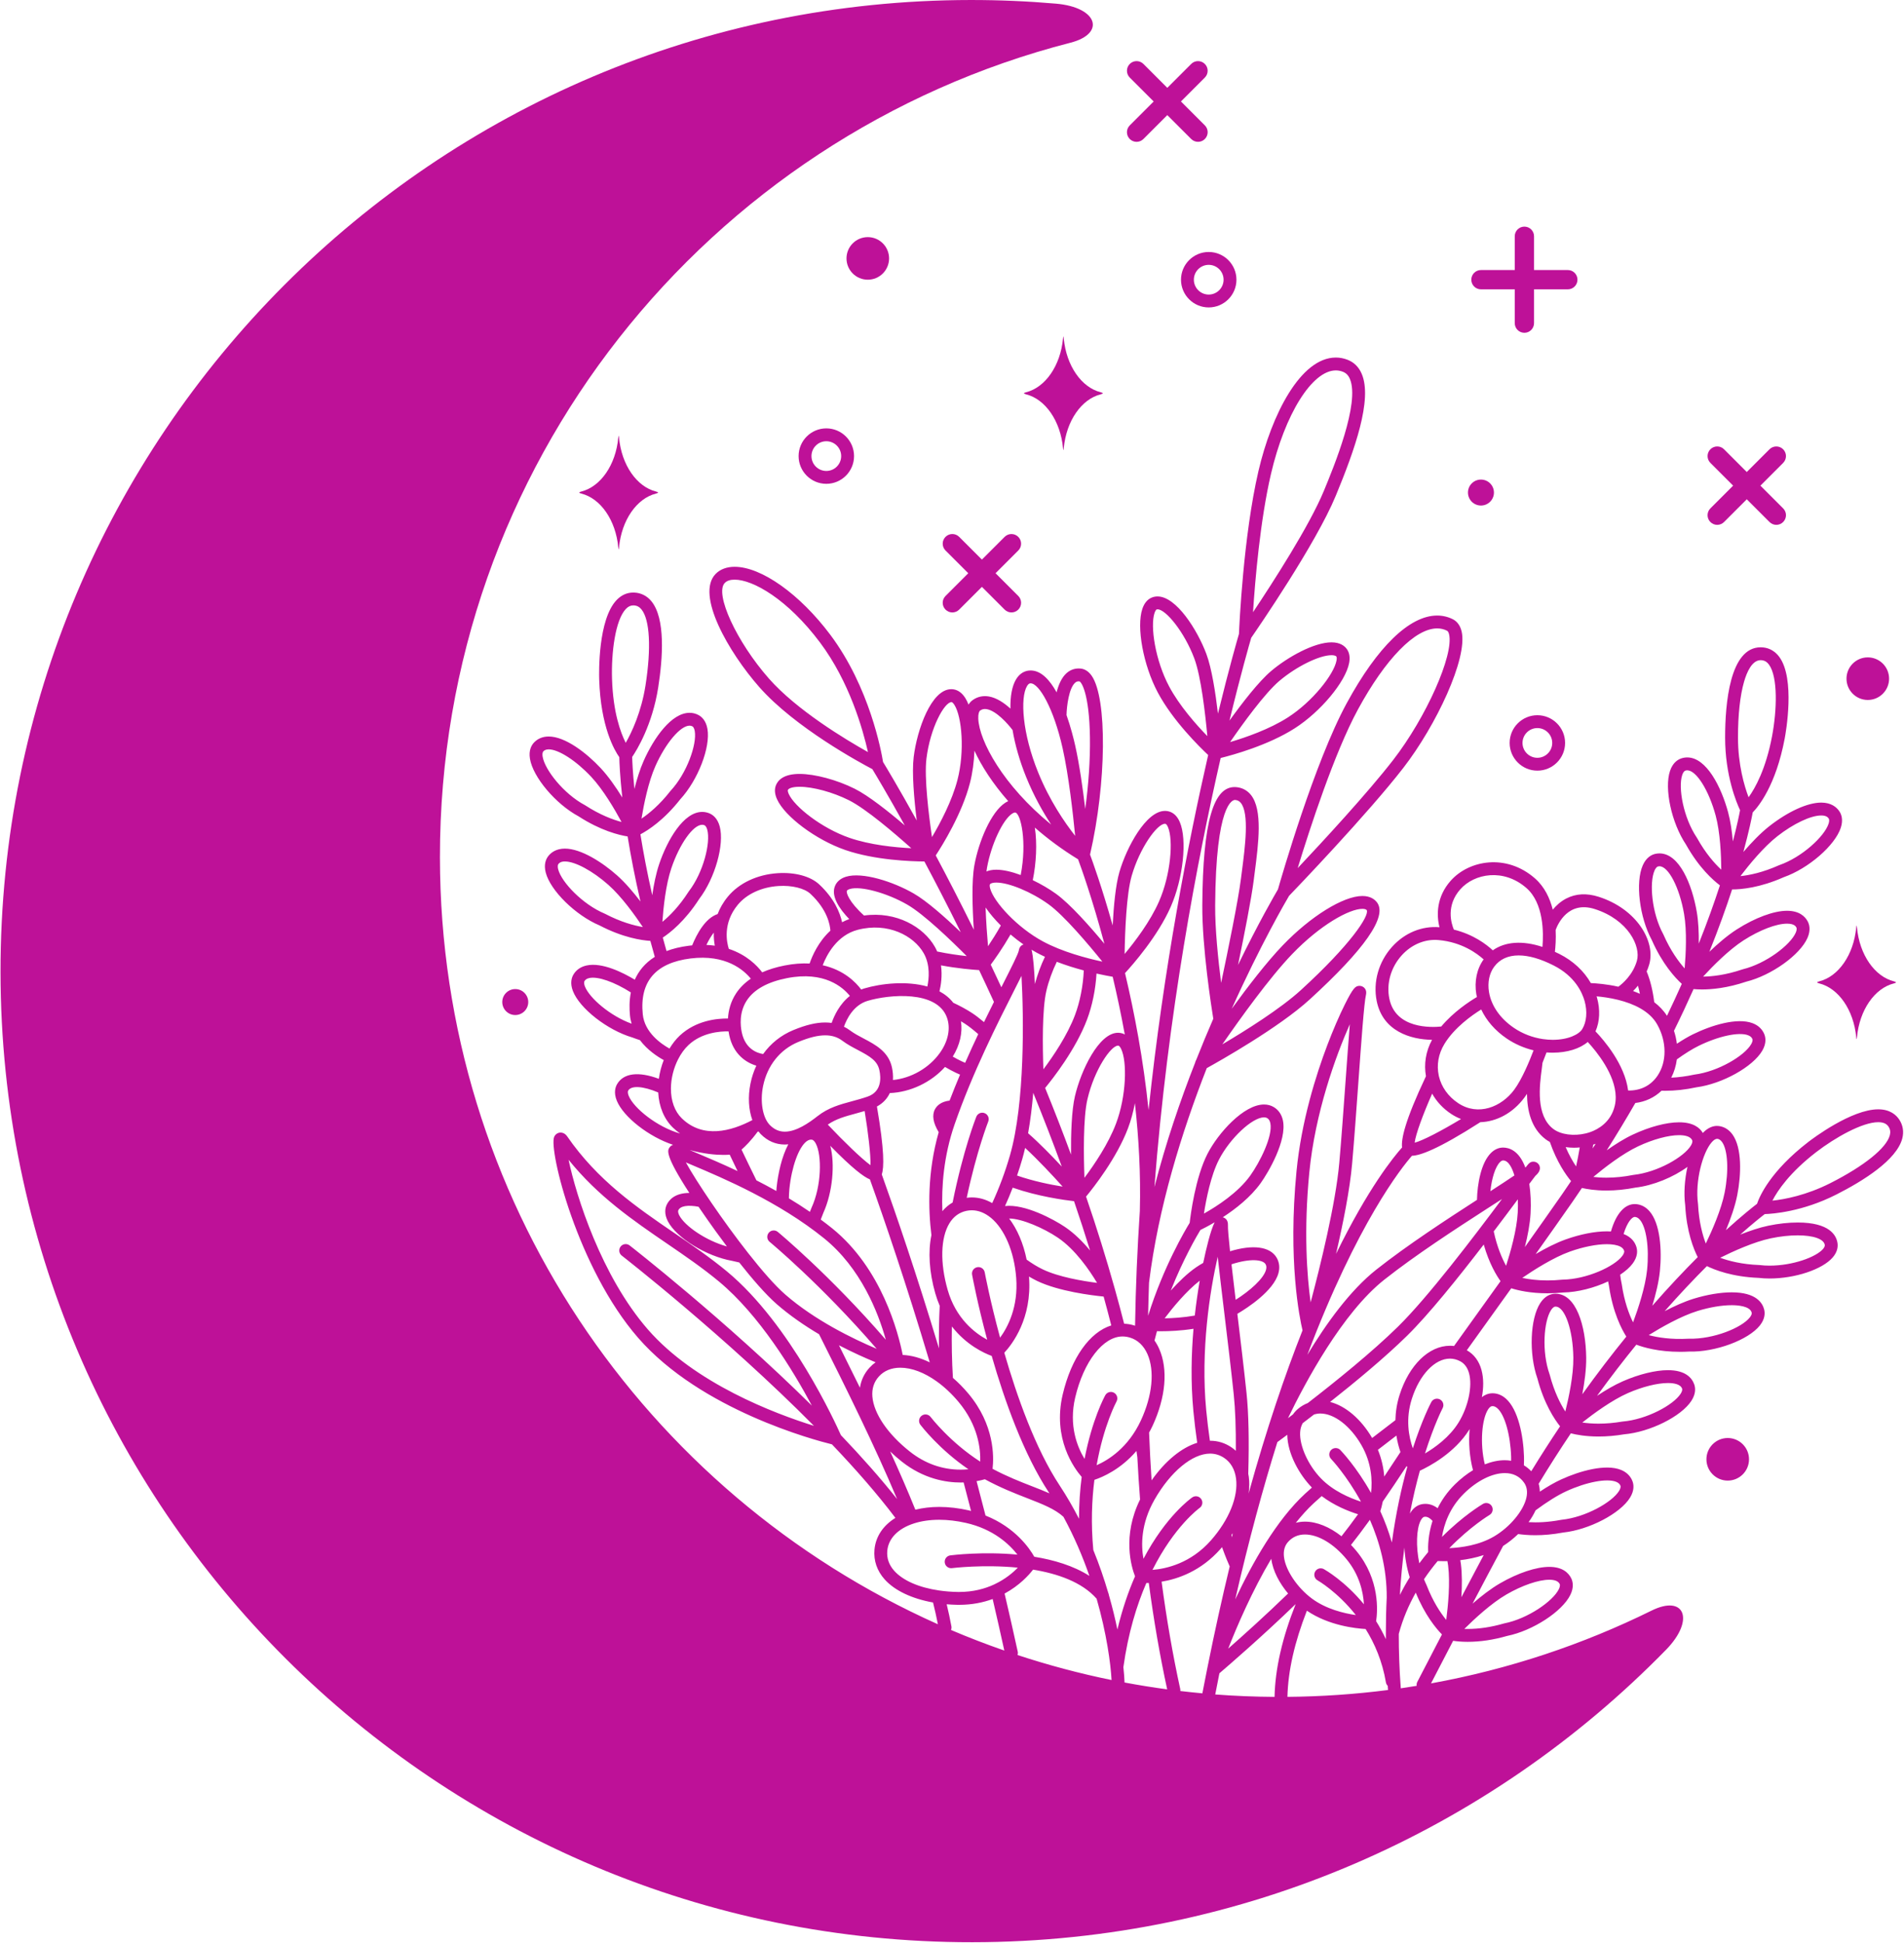 <?xml version="1.0" encoding="UTF-8" standalone="no"?><svg xmlns="http://www.w3.org/2000/svg" xmlns:xlink="http://www.w3.org/1999/xlink" fill="#be1198" height="4001.1" preserveAspectRatio="xMidYMid meet" version="1" viewBox="39.6 -0.0 3921.6 4001.1" width="3921.6" zoomAndPan="magnify"><g><g id="change1_1"><path d="M3089.871,595.895h69.603v69.621c0,10.963,8.892,19.863,19.864,19.863c10.965,0,19.86-8.9,19.86-19.863v-69.621h69.603 c10.969,0,19.864-8.898,19.864-19.865c0-10.968-8.896-19.863-19.864-19.863h-69.603v-69.568c0-10.967-8.896-19.864-19.86-19.864 c-10.973,0-19.864,8.897-19.864,19.864v69.568h-69.603c-10.969,0-19.864,8.896-19.864,19.863 C3070.006,586.997,3078.902,595.895,3089.871,595.895z" fill="inherit"/><path d="M2366.548,286.302c3.882,3.879,8.956,5.818,14.048,5.818c5.083,0,10.162-1.939,14.044-5.818l49.227-49.229l49.21,49.212 c3.886,3.88,8.96,5.818,14.048,5.818s10.162-1.938,14.044-5.818c7.759-7.762,7.759-20.33,0-28.09l-49.223-49.212l49.205-49.212 c7.759-7.761,7.759-20.339,0-28.089c-7.759-7.762-20.328-7.762-28.088,0l-49.205,49.211l-49.209-49.211 c-7.764-7.762-20.333-7.762-28.093,0c-7.759,7.759-7.759,20.328,0,28.089l49.215,49.212l-49.223,49.229 C2358.788,265.971,2358.788,278.549,2366.548,286.302z" fill="inherit"/><path d="M1987.066,1255.5c3.878,3.881,8.961,5.82,14.044,5.82c5.087,0,10.166-1.939,14.044-5.82l46.841-46.842l46.833,46.824 c3.882,3.881,8.961,5.822,14.044,5.822c5.092,0,10.166-1.941,14.048-5.822c7.76-7.758,7.76-20.336,0-28.09l-46.833-46.822 l46.815-46.809c7.76-7.758,7.76-20.33,0-28.088c-7.759-7.76-20.328-7.76-28.092,0l-46.815,46.807l-46.832-46.824 c-7.755-7.76-20.329-7.76-28.088,0c-7.76,7.758-7.76,20.338,0,28.092l46.833,46.822l-46.842,46.84 C1979.308,1235.172,1979.308,1247.743,1987.066,1255.5z" fill="inherit"/><path d="M3562.427,1075.11c3.882,3.881,8.956,5.82,14.048,5.82c5.083,0,10.162-1.939,14.044-5.82l46.842-46.842l46.833,46.824 c3.877,3.881,8.956,5.82,14.043,5.82c5.084,0,10.167-1.939,14.044-5.82c7.76-7.76,7.76-20.338,0-28.088l-46.833-46.824 l46.815-46.807c7.76-7.76,7.76-20.33,0-28.09c-7.759-7.76-20.332-7.76-28.087,0l-46.815,46.816l-46.833-46.834 c-7.764-7.76-20.333-7.76-28.092,0c-7.76,7.76-7.76,20.34,0,28.09l46.833,46.834l-46.842,46.832 C3554.668,1054.782,3554.668,1067.35,3562.427,1075.11z" fill="inherit"/><path d="M3598.123,2961.586c-24.219,0-43.854,19.621-43.854,43.85c0,24.209,19.635,43.848,43.854,43.848 c24.214,0,43.857-19.639,43.857-43.848C3641.98,2981.207,3622.336,2961.586,3598.123,2961.586z" fill="inherit"/><path d="M3886.608,1441.574c24.219,0,43.858-19.643,43.858-43.852c0-24.225-19.64-43.852-43.858-43.852 s-43.849,19.627-43.849,43.852C3842.76,1421.932,3862.39,1441.574,3886.608,1441.574z" fill="inherit"/><path d="M1870.804,532.208c0-24.227-19.641-43.851-43.857-43.851c-24.219,0-43.851,19.624-43.851,43.851 c0,24.208,19.632,43.85,43.851,43.85C1851.163,576.057,1870.804,556.416,1870.804,532.208z" fill="inherit"/><path d="M1741.539,882.235c-31.478,0-57.09,25.615-57.09,57.096c0,31.482,25.612,57.098,57.09,57.098 c31.488,0,57.104-25.615,57.104-57.098C1798.643,907.85,1773.027,882.235,1741.539,882.235z M1741.539,969.944 c-16.872,0-30.605-13.734-30.605-30.613c0-16.875,13.733-30.607,30.605-30.607c16.883,0,30.616,13.732,30.616,30.607 C1772.155,956.209,1758.422,969.944,1741.539,969.944z" fill="inherit"/><path d="M3148.96,1530.074c0,31.477,25.615,57.092,57.095,57.092c31.483,0,57.099-25.615,57.099-57.092 c0-31.479-25.615-57.094-57.099-57.094C3174.576,1472.98,3148.96,1498.596,3148.96,1530.074z M3236.667,1530.074 c0,16.871-13.731,30.607-30.611,30.607c-16.872,0-30.608-13.736-30.608-30.607s13.736-30.607,30.608-30.607 C3222.935,1499.467,3236.667,1513.203,3236.667,1530.074z" fill="inherit"/><path d="M2472.058,576.057c0,31.477,25.615,57.09,57.095,57.09c31.488,0,57.104-25.613,57.104-57.09 c0-31.479-25.615-57.095-57.104-57.095C2497.673,518.962,2472.058,544.578,2472.058,576.057z M2529.152,545.45 c16.881,0,30.612,13.735,30.612,30.607c0,16.871-13.731,30.607-30.612,30.607c-16.871,0-30.607-13.736-30.607-30.607 C2498.545,559.185,2512.281,545.45,2529.152,545.45z" fill="inherit"/><path d="M1074.174,2061.953c-0.965,14.736,10.192,27.471,24.943,28.451c14.733,0.955,27.467-10.209,28.443-24.939 c0.965-14.729-10.21-27.453-24.943-28.426C1087.867,2036.068,1075.142,2047.232,1074.174,2061.953z" fill="inherit"/><path d="M3088.119,1041.098c14.733,0.957,27.467-10.207,28.442-24.934c0.963-14.734-10.209-27.461-24.942-28.426 c-14.751-0.973-27.477,10.191-28.443,24.906C3062.208,1027.389,3073.363,1040.124,3088.119,1041.098z" fill="inherit"/><path d="M3864.324,1910.35c-0.521-5.502-1.036-5.502-1.553,0c-5.252,55.988-36.358,100.797-76.234,110.768 c-5.447,1.375-5.474,2.789-0.021,4.16c39.879,9.941,71.003,54.727,76.255,110.746c0.517,5.516,1.032,5.551,1.553,0.061 c5.239-56.02,36.319-100.805,76.179-110.799c5.473-1.379,5.517-2.793,0.078-4.158 C3900.696,2011.174,3869.59,1966.346,3864.324,1910.35z" fill="inherit"/><path d="M2230.604,697.155c-0.517-5.5-1.037-5.5-1.553,0c-5.253,55.988-36.359,100.797-76.235,110.771 c-5.447,1.371-5.473,2.785-0.025,4.154c39.885,9.941,71.008,54.732,76.261,110.756c0.516,5.508,1.036,5.551,1.553,0.061 c5.243-56.023,36.323-100.814,76.182-110.807c5.474-1.379,5.518-2.793,0.078-4.154 C2266.979,797.977,2235.873,753.153,2230.604,697.155z" fill="inherit"/><path d="M1314.597,901.567c-0.517-5.5-1.035-5.5-1.551,0c-5.25,55.988-36.359,100.795-76.232,110.771 c-5.45,1.369-5.476,2.783-0.026,4.154c39.882,9.941,71.008,54.73,76.258,110.754c0.516,5.508,1.034,5.543,1.551,0.061 c5.243-56.023,36.323-100.813,76.181-110.807c5.474-1.379,5.518-2.793,0.076-4.154 C1350.973,1002.387,1319.866,957.563,1314.597,901.567z" fill="inherit"/><path d="M3951.445,2305.832c-6.362-9.654-19.045-21.174-43.315-21.174c-55.178,0-134.869,60.156-143.777,67.01 c-78.164,60.189-100.527,111.785-105.87,127.555c-8.336,6.377-31.02,24.297-64.061,54.311 c9.542-23.021,18.807-49.027,23.382-72.457c8.245-42.131,9.984-96.979-9.837-124.58c-7.121-9.906-16.754-15.926-27.84-17.4 c-1.405-0.174-2.802-0.27-4.189-0.27c-7.209,0-17.947,2.672-29.09,14.486c-6.449-11-20.042-21.93-48.876-21.93 c-26.184,0-60.902,9.221-95.253,25.303c-17.8,8.338-36.536,20.178-53.789,32.373c20.488-32.328,40.127-64.883,58.903-97.455 c20.796-2.543,39.281-11.252,53.988-25.295c2.407,0.068,4.793,0.182,7.227,0.182c20.762-0.008,42.461-2.42,64.688-7.209 c53.156-7.033,116.41-42.227,135.606-75.5c8.761-15.18,6.991-26.979,3.977-34.195c-4.311-10.33-12.625-18.051-24.036-22.336 c-31.822-11.953-84.328,4.033-122.851,22.961c-10.088,4.953-21.209,11.545-33.058,19.387c-1.085-8.916-3.058-17.852-5.946-26.664 c14.655-29.711,28.065-58.387,40.313-85.912c4.537,0.426,10.349,0.781,17.496,0.781c19.821,0,51.656-2.783,90.973-16.021 c52.007-12.959,110.893-55.031,126.237-90.268c7.005-16.08,3.926-27.598,0.113-34.426c-5.417-9.727-17.141-21.322-42.24-21.322 c-27.285,0-66.029,14.371-103.641,38.443c-19.188,12.287-39.035,29.402-56.384,46.006c19.21-47.771,34.603-90.889,46.833-128.402 c0.009,0,0.018,0,0.026,0c18.563,0,57.033-3.293,106.538-25.295c50.571-17.752,105.28-65.127,117.268-101.641 c5.469-16.648,1.336-27.828-3.084-34.27c-5.517-8.045-16.45-17.633-37.173-17.633c-27.953,0-67.769,18.045-106.495,48.264 c-18.763,14.631-37.716,34.582-53.885,53.463c11.758-43.004,17.414-71.23,19.31-81.518 c11.641-11.906,47.539-55.195,65.847-152.137c2.351-12.469,22.05-123.1-11.143-168.105c-8.31-11.26-19.591-17.992-32.624-19.477 c-1.938-0.223-3.847-0.326-5.717-0.326c-63.722,0-73.232,116.348-73.232,185.711c0,78.559,23.521,134.375,30.78,149.738 c-1.569,8.518-5.989,30.691-14.812,64.389c-1.839-20.52-4.87-41.781-9.862-60.223c-14.069-52.033-44.552-112.797-84.124-112.797 c-4.181,0-8.336,0.689-12.369,2.051c-7.417,2.5-17.436,8.965-23.057,25.572c-12.317,36.383,2.992,107.107,32.771,151.68 c26.578,47.645,55.585,73.344,69.959,84.129c-11.468,35.17-25.824,75.467-43.541,119.979c0.265-21.977-0.664-45.236-4.155-65.463 c-9.589-55.504-35.447-120.314-76.803-120.314c-2.983,0-5.989,0.355-8.947,1.053c-7.625,1.801-18.199,7.301-25.347,23.305 c-15.657,35.078-7.013,106.924,18.485,154.084c22.007,49.885,48.477,78.164,61.787,90.252 c-9.464,21.27-19.587,43.189-30.503,65.813c-7.07-11.033-16.061-20.289-26.236-28.018c-2.949-23.951-8.388-45.982-15.631-63.299 c2.03-4.629,3.873-9.498,5.361-14.707c13.401-46.756-25.234-113.797-104.11-139.086c-24.617-7.881-47.119-6.682-66.913,3.57 c-11.581,6-20.667,14.398-27.702,22.986c-5.916-23.676-16.949-47.152-36.74-64.518c-58.82-51.592-135.918-37.596-173.582,4.967 c-28.964,32.736-29.584,69.783-23.005,95.684c-36.401-3.027-71.862,11.646-97.69,40.357 c-27.653,30.727-39.481,72.426-31.661,111.512c12.5,62.49,70.071,79.379,113.989,79.994 c-13.037,23.959-16.923,50.156-12.513,74.955c-43.753,92.461-51.348,130.15-49.179,146.684 c-17.661,19.709-69.885,83.934-136.04,219.236c14.582-62.855,28.452-132.293,33.145-185.754 c4.381-49.955,8.688-109.791,12.864-167.648c6.051-84.063,11.771-163.459,15.536-179.559c0.481-2.1,1.969-8.475-2.373-13.949 c-2.52-3.166-6.579-5.127-10.621-5.127c-8.215,0-12.969,3.289-30.335,38.143c-11.671,23.463-24.448,53.061-35.959,83.352 c-23.486,61.84-53.599,157.145-63.627,260.004c-17.978,184.479,6.259,302.275,12.366,328.004 c-36.12,91.402-73.967,202.346-111.066,335.975c1.647-11.822,1.83-23.342,0.39-34.359c-0.277-2.082-0.702-4.086-1.088-6.105 c1.938-69.162,0.741-125.023-3.544-166.02c-5.127-48.879-12.113-107.049-18.928-163.545c21.04-12.414,74.53-47.059,84.601-83.682 c3.161-11.494,1.852-22.588-3.77-32.096c-13.554-22.857-48.858-27.395-95.89-13.055c-2.88-26.883-4.605-46.555-4.328-53.885 c0.329-8.648-3.683-12.787-7.104-14.738c-1.128-0.643-2.351-1.066-3.612-1.344c26.27-17.055,57.289-41.213,78.25-70.531 c15.605-21.826,54.236-87.498,45.718-128.789c-2.507-12.152-8.991-21.693-18.74-27.584c-5.951-3.592-12.726-5.404-20.168-5.404 c-41.893,0-94.511,58.891-116.388,101.402c-25.104,48.777-34.932,126.109-36.766,142.303 c-9.243,15.025-54.089,90.604-85.646,191.436c0.469-22.797,1.102-45.523,1.913-68.164 c18.914-154.229,67.144-309.674,118.921-441.871c25.633-14.174,148.357-83.309,211.814-141.27 c113.373-103.561,160.172-170.725,139.093-199.635c-4.536-6.215-13.484-13.621-30.391-13.621 c-39.178,0-106.659,41.816-164.088,101.684c-32.889,34.281-71.871,84.924-105.02,130.604 c58.963-131.275,111.348-221.164,118.071-232.553c13.609-14.148,161.933-168.768,235.456-263.727 c67.191-86.787,132.796-225.295,120.01-280.748c-3.505-15.182-11.979-22.191-18.468-25.4c-10.002-4.939-20.745-7.438-31.931-7.438 c-56.825,0-123.037,64.177-186.411,180.724c-66.212,121.736-134.613,358.953-141.535,383.234 c-5.925,10.059-39.516,67.832-82.224,155.703c13.138-63.557,27.589-136.998,32.291-174.215l1.969-15.314 c7.945-61.039,16.94-130.229-7.868-160.896c-7.599-9.389-18.099-14.873-30.359-15.863c-46.842-3.602-68.454,71.336-69.612,243.293 c-0.572,86.689,19.032,211.594,22.623,233.73c-11.724,26.996-23.586,55.455-35.296,85.113c-0.035,0.061-0.121,0.182-0.147,0.227 c-0.98,1.5-1.522,3.139-1.835,4.83c-30.967,78.895-60.729,166.08-83.945,256.475c27.163-355.223,88.729-675.039,136.434-883.648 c24.744-6.121,97.89-26.176,152.464-61.094c53.474-34.219,104.821-95.846,112.134-134.574c2.198-11.691,0.581-21.383-4.827-28.814 c-4.55-6.266-13.71-13.732-31.44-13.732c-35.651,0-89.511,29.674-124.286,58.998c-25.442,21.449-59.505,65.506-85.884,102.158 c23.812-98.082,41.425-159.131,44.76-170.521c13.979-20.174,133.307-193.693,174.124-292.453 c39.092-94.57,76.01-198.367,53.465-251.148c-5.994-14.02-15.805-23.762-29.159-28.961c-7.837-3.049-15.965-4.602-24.149-4.602 c-72.612,0-132.409,117.59-159.464,234.129c-30.92,133.15-39.29,316.432-40.075,335.08 c-2.976,10.129-19.985,68.902-43.255,164.128c-5.079-43.186-12.886-93.518-23.833-122.773 c-18.415-49.228-61.813-118.564-100.648-118.564c-4.532,0-8.869,0.932-12.89,2.768c-8.354,3.83-14.517,11.484-18.329,22.752 c-12.621,37.342,1.926,116.23,31.766,172.261c30.984,58.211,86.197,112.314,103.789,128.791 c-40.809,178.457-91.688,437.848-122.777,731.244c-10.53-103.18-29.033-200.064-48.494-282.094 c15.87-17.242,67.465-75.809,94.19-136.645c25.546-58.127,34.125-137.883,18.737-174.172 c-4.649-10.951-11.372-18.125-19.995-21.322c-3.392-1.248-6.956-1.889-10.621-1.889c-39.1,0-79.141,75.129-93.879,125.893 c-7.789,26.77-11.806,70.094-13.865,109.986c-22.098-78.541-41.325-131.719-46.62-145.936 c33.951-147.32,35.651-322.035,3.33-368.369c-7.555-10.822-16.125-13.941-21.984-14.656c-10.995-1.295-21.235,1.852-29.584,9.225 c-10.439,9.234-16.75,24.379-20.628,39.617c-14.122-25.547-31.938-45-53.447-45c-1.388,0-2.784,0.088-4.189,0.252 c-7.49,0.906-18.125,4.863-26.157,18.52c-8.132,13.828-11.78,34.686-11.312,59.781c-12.612-11.482-28.296-22.328-44.63-25.035 c-12.092-2.008-23.594,0.611-33.257,7.594c-2.837,2.043-5.829,5.01-8.396,9.174c-1.97-4.975-4.143-9.492-6.559-13.328 c-6.341-10.07-14.139-16.07-23.164-17.84c-1.939-0.377-3.882-0.568-5.816-0.568c-41.186,0-70.553,83.389-77.437,139.74 c-3.955,32.381,0.815,86.318,6.298,130.645c-37.508-67.664-63.336-110.488-69.405-120.445 c-3.431-21.252-27.546-153.836-108.634-262.011c-62.765-83.732-141.962-139.99-197.063-139.99 c-16.13,0-29.623,5.027-39.013,14.547c-42.056,42.625,27.063,161.861,89.578,232.921 c73.76,83.826,209.594,156.938,233.077,169.234c6.751,11.104,31.418,52.141,66.834,115.943 c-33.537-28.633-74.68-61.291-103.233-75.578c-36.409-18.232-82.019-30.477-113.495-30.477c-32.245,0-44.179,12.465-48.505,22.932 c-3.518,8.484-2.828,18.297,2.06,29.143c16.165,35.936,80.526,83.818,140.542,104.57c60.972,21.07,136.684,23.496,163.02,23.66 c22.896,42.926,48.237,91.844,74.877,145.678c-31.522-30.141-69.838-64.195-97.04-79.836 c-42.452-24.436-105.775-44.764-139.442-34.4c-13.003,4.01-19.056,11.727-21.84,17.486c-10.483,21.672,8.7,49.055,28.634,69.723 c-5.165,1.906-10.141,4.018-14.727,6.498c-4.346-19.742-16.002-48.85-47.039-77.844c-18.029-16.846-49.997-25.502-85.64-23.189 c-42.177,2.75-79.594,20.389-102.665,48.4c-9.874,11.992-16.512,24.07-20.994,35.77c-25.297,8.363-42.729,40.592-52.479,64.508 c-2.173,0.217-4.329,0.396-6.563,0.682c-17.796,2.232-33.071,6.045-46.219,11.035c-2.657-9.389-5.235-18.666-7.692-27.787 c15.02-9.879,45.566-33.711,75.062-79.604c32.503-42.635,52.187-112.271,42.159-149.344 c-4.578-16.924-14.183-24.004-21.426-26.961c-4.699-1.922-9.622-2.889-14.622-2.889c-38.529,0-71.8,57.852-88.587,107.4 c-6.595,19.486-11.121,42.367-14.27,64.164c-10.631-46.807-18.526-88.82-24.407-125.402c15.874-8.432,48.521-29.314,82.174-72.275 c36.322-39.393,62.421-106.893,55.902-144.748c-2.976-17.277-11.873-25.229-18.821-28.857c-5.604-2.924-11.639-4.404-17.941-4.404 c-37.187,0-73.224,51.064-94.555,98.863c-7.794,17.459-14.096,38.014-19.096,58.006c-3.475-34.615-4.407-57.248-4.639-65.957 c9.552-14.043,41.461-65.541,53.636-143.17c9.647-61.395,15.043-142.025-13.994-177.476 c-9.096-11.111-21.287-17.293-35.244-17.896l-2.052-0.045c-12.89,0-24.366,5.094-34.107,15.148 c-38.85,40.076-36.564,150.914-36.176,163.423c3.051,98.527,31.761,146.861,41.435,160.465 c0.224,10.537,1.302,39.039,6.171,83.096c-13-21.02-28.519-43.461-44.659-60.705c-29.382-31.393-72.904-64.93-106.898-64.93 c-12.14,0-22.607,4.285-30.263,12.381c-5.38,5.689-11.198,16.098-8.371,33.4c6.181,37.926,52.876,93.209,100.089,118.592 c45.668,29.527,83.25,38.639,101.078,41.453c6.261,38.789,14.822,83.689,26.461,133.971 c-14.519-19.029-31.419-38.926-48.411-53.98c-29.968-26.564-73.869-54.955-107.218-54.955c-18.339,0-28.736,8.379-34.229,15.4 c-4.827,6.156-9.656,17.059-5.241,34.029c9.691,37.184,61.334,87.879,110.71,108.752c48.366,25.219,86.776,30.764,104.751,31.873 c2.905,10.762,5.968,21.736,9.141,32.877c-20.513,12.873-33.401,29.484-41.203,47.072c-24.314-14.639-67.215-36.297-99.295-29.32 c-11.726,2.523-20.994,8.826-26.78,18.244c-4.103,6.662-7.672,18.051-1.371,34.402c13.821,35.859,70.844,80.42,122.256,95.609 c5.224,2.02,10.518,3.781,15.785,5.525c15.553,20.541,36.106,34.002,49.031,41.072c-4.873,12.301-8.286,25.363-10.097,38.592 c-41.667-15.57-72.472-11.943-85.828,10.713c-3.976,6.74-7.328,18.182-0.725,34.412c13.727,33.725,66.386,74.494,115.867,90.793 c-3.105,1.068-5.664,3.045-7.347,5.492c-3.992,5.838-10.19,15.023,40.884,93.621c-29.917,0.139-41.936,14.33-46.626,24.357 c-3.318,7.088-5.569,18.799,2.543,34.334c17.787,34.064,79.475,71.893,132.256,81.191c4.83,1.258,9.718,2.299,14.597,3.332 c25.59,32.406,53.833,65.422,77.2,85.807c27.096,23.629,57.402,44.334,87.181,62.012 c56.783,113.08,115.246,231.311,160.742,339.445c-34.399-43.416-73.975-87.906-115.798-131.721 c-10.079-22.744-103.502-228.248-234.318-336.807c-34.822-28.887-72.465-54.631-108.865-79.518 c-77.637-53.078-157.914-107.971-220.972-199.51c-4.519-6.004-9.613-7.262-13.087-7.262c-5.708,0-10.778,3.357-13.235,8.762 c-11.864,26.066,48.056,270.709,172.992,414.113c129.558,148.73,364.455,210.76,399.096,219.252 c48.203,50.547,93.304,101.951,130.696,151.455c-24.942,15.467-40.652,38.045-43.109,65.336 c-2.034,22.525,5.225,43.734,20.994,61.336c20.745,23.16,56.361,39.824,99.612,47.553c3.855,15.371,7.19,30.342,9.984,44.82 c-603.85-269.713-1024.946-875.189-1025.611-1579.326c-0.774-807.269,551.268-1485.86,1298.731-1677.862 c72.891-18.718,56.47-72.974-29.788-80.432c-57.932-5.026-116.592-7.57-175.851-7.518 C934.194,1.037,39.648,897.297,40.674,2001.885c1.052,1104.563,897.287,1999.165,2001.883,1998.116 c559.98-0.521,1065.933-231.188,1428.612-602.39c59.81-61.215,38.532-114.371-29.865-80.602 c-141.574,69.889-294.104,120.902-454.293,149.943l12.595-24.262c10.887-20.965,21.859-42.131,32.972-63.486 c6.545,1.014,16.598,2.133,29.84,2.133c25.953,0,53.352-4.094,81.435-12.17c52.554-10.635,113.27-50.043,130.158-84.549 c7.699-15.734,5.145-27.377,1.648-34.367c-5.313-10.617-17.453-23.283-45.085-23.283c-26.882,0-64.811,12.674-101.425,33.883 c-19.079,11.033-38.987,26.578-56.626,41.906c20.271-38.654,41.004-77.896,62.568-118.076l0.429-0.797 c10.414-6.629,21.065-14.965,30.989-24.514c9.638,1.379,21.352,2.42,35.191,2.42c16.49,0,35.848-1.467,57.693-5.57 c53.309-5.637,117.464-39.129,137.55-71.883c9.168-14.938,7.729-26.779,4.9-34.092c-4.042-10.443-12.161-18.371-23.464-22.961 c-31.483-12.811-84.41,1.797-123.419,19.691c-13.146,6.029-27.836,14.434-43.849,25.061c-0.13-5.629-0.876-11.078-2.386-16.264 c22.146-36.512,44.3-71.113,66.272-103.842c11.056,2.846,30.586,6.576,57.155,6.576c16.967,0,34.606-1.527,52.437-4.529 c53.408-4.631,118.179-36.9,138.867-69.264c9.451-14.773,8.224-26.631,5.543-33.986c-4.81-13.168-18.086-28.869-54.006-28.869 c-25.729,0-59.541,8.311-92.76,22.805c-17.553,7.66-36.098,18.625-53.3,30.057c27.715-38.176,54.81-73.271,80.915-105.375 c14.95,5.656,45.714,14.693,90.113,14.693c5.82,0,11.871-0.154,18.159-0.494c54.393,1.545,122.673-23.871,146.354-53.945 c10.487-13.342,10.539-24.99,8.748-32.434c-3.223-13.307-16.191-35.607-66.802-35.607c-23.096,0-50.927,4.658-78.359,13.107 c-19.479,5.992-40.475,15.586-59.827,25.676c31.601-35.852,60.902-66.75,86.995-92.824c16.195,7.953,52.193,22.127,106.543,24.262 c7.121,0.859,14.681,1.293,22.497,1.293c52.753,0,108.663-18.643,130.053-43.355c10.054-11.605,10.938-22.422,9.924-29.475 c-2.308-15.875-16.048-42.521-82.042-42.521c-18.85,0-39.729,2.281-60.378,6.584c-18.658,3.877-38.943,10.764-58.027,18.381 c25.91-23.006,43.663-36.988,50.58-42.289c16.586-0.512,77.602-4.848,147.463-40.283 c55.438-28.131,123.975-70.955,135.728-115.246C3961.247,2330.996,3959.126,2317.498,3951.445,2305.832z M3534.977,1725.906 c-0.19-0.33-0.382-0.654-0.599-0.967c-27.575-40.961-38.748-102.908-29.965-128.867c0.967-2.871,3.092-7.846,6.432-8.967 c1.31-0.449,2.594-0.664,3.903-0.664c18.693,0,44.422,40.955,58.552,93.227c9.395,34.736,11.347,82.215,11.555,111.451 C3571.262,1778.48,3552.539,1757.512,3534.977,1725.906z M3465.765,1924.865c-0.147-0.342-0.321-0.682-0.495-1.006 c-23.646-43.367-28.994-106.092-17.825-131.111c1.231-2.768,3.816-7.518,7.247-8.33c0.976-0.229,1.913-0.342,2.862-0.342 c18.598,0,41.342,44.107,50.697,98.328c6.12,35.451,3.635,82.914,1.11,112.047 C3497.018,1980.598,3480.316,1957.975,3465.765,1924.865z M2736.374,2414.443c11.957-122.707,54.119-238.9,83.43-305.068 c-2.697,32.451-5.655,73.602-8.839,117.729c-4.164,57.771-8.467,117.484-12.829,167.242 c-7.43,84.688-39.556,214.48-59.081,287.918C2731.568,2627.729,2724.577,2535.363,2736.374,2414.443z M2700.662,1965.309 c58.282-60.746,118.196-93.525,144.982-93.525c3.188,0,7.339,0.482,8.982,2.723c5.92,10.996-33.063,70.881-135.55,164.494 c-42.105,38.463-113.824,83.43-161.863,111.838C2593.702,2098.047,2654.314,2013.627,2700.662,1965.309z M2583.367,1647.49 c0.009,0,0.026,0,0.034,0c5.136,0.416,8.81,2.303,11.901,6.133c17.679,21.838,8.727,90.604,2.203,140.807l-1.995,15.424 c-5.612,44.463-26.14,145.025-40.786,214.357c-6.142-48.037-12.639-110.846-12.313-159.654 C2543.816,1654.096,2578.466,1647.49,2583.367,1647.49z M2836.519,1461.1c56.843-104.51,117.832-166.896,163.155-166.896 c7.183,0,13.788,1.533,20.203,4.699c1.969,0.975,3.439,3.535,4.38,7.611c9.854,42.722-47.18,170.802-115.143,258.58 c-52.767,68.154-144.983,167.891-196.709,222.775C2737.371,1706.326,2788.298,1549.773,2836.519,1461.1z M2674.873,1402.137 c35.092-29.58,82.181-52.756,107.215-52.756c2.394,0,8.171,0.268,10.023,2.822c0.524,0.723,1.166,3.299,0.217,8.336 c-5.365,28.426-49.431,84.57-100.384,117.168c-37.803,24.191-86.717,41.15-118.787,50.623 C2598.998,1490.879,2644.647,1427.631,2674.873,1402.137z M1789.157,1725.508c-57.186-19.77-113.186-64.031-125.048-90.396 c-2.104-4.674-2.086-7.33-1.741-8.148c1.354-3.275,9.318-6.578,24.037-6.578c27.735,0,68.577,11.123,101.639,27.676 c35.368,17.691,94.627,68.543,128.518,98.881C1882.936,1745.287,1831.852,1740.27,1789.157,1725.508z M1422.366,1788.031 c16.986-50.141,44.877-89.414,63.499-89.414c1.569,0,3.079,0.303,4.604,0.924c3.268,1.336,5.088,6.432,5.872,9.355 c7.157,26.449-7.854,87.576-37.935,126.744c-0.232,0.305-0.449,0.611-0.646,0.924c-19.511,30.461-39.522,50.211-53.867,61.98 C1405.918,1869.395,1410.814,1822.148,1422.366,1788.031z M1389.554,1577.666c21.156-47.418,51.401-83.174,70.361-83.174 c2.018,0,3.88,0.457,5.69,1.396c3.13,1.639,4.457,6.887,4.967,9.871c4.653,27.012-16.002,86.475-49.603,122.66 c-0.249,0.277-0.499,0.561-0.732,0.863c-22.252,28.504-44.012,46.316-59.394,56.695 C1365.577,1657.141,1374.861,1610.566,1389.554,1577.666z M1245.133,1658.674c-0.319-0.197-0.646-0.396-0.974-0.568 c-43.573-23.236-82.5-72.707-86.915-99.762c-0.492-2.984-0.948-8.371,1.483-10.932c1.654-1.76,4.604-4.096,11.01-4.096 c20.389,0,56.394,23.252,87.57,56.549c24.581,26.262,48.583,67.285,62.472,93.01 C1301.846,1688.09,1275.473,1678.357,1245.133,1658.674z M1328.883,1253.915c4.69-4.836,9.483-7.096,15.089-7.096l0.913,0.025 c6.484,0.277,11.535,2.879,15.898,8.207c17.285,21.117,20.399,79.656,8.32,156.597c-8.657,55.143-28.356,96.527-40.704,118.234 c-10.587-20.889-26.105-62.814-28.243-131.807C1298.501,1344.629,1306.777,1276.719,1328.883,1253.915z M1286.13,1882.146 c-0.336-0.172-0.675-0.336-1.026-0.484c-45.558-19.07-88.925-64.695-95.838-91.223c-0.759-2.924-1.715-8.244,0.464-11.029 c1.759-2.24,5.053-5.23,13.374-5.23c21.044,0,57.066,19.406,89.656,48.289c26.942,23.863,54.669,62.479,70.895,86.791 C1345.427,1906.168,1318.227,1898.951,1286.13,1882.146z M3392.822,2868.945c29.563-12.9,60.287-20.602,82.173-20.602 c11.372,0,25.667,1.994,29.128,11.467c1.215,3.313-1.345,8.094-2.976,10.635c-14.764,23.092-70.097,53.096-119.315,57.182 c-0.382,0.033-0.75,0.078-1.119,0.146c-16.567,2.811-32.901,4.242-48.559,4.242c-13.333,0-24.618-1.041-33.583-2.367 C3321.523,2911.527,3359.83,2883.344,3392.822,2868.945z M3535.853,2699.977c24.991-7.703,50.043-11.936,70.57-11.936 c11.229,0,37.694,1.5,41.061,15.361c0.754,3.133-1.666,7.07-3.834,9.82c-16.768,21.313-74.6,45.037-125.318,43.84 c-0.382-0.025-0.755-0.008-1.124,0.01c-36.081,1.994-63.843-2.629-81.786-7.391 C3460.252,2734.258,3501.456,2710.559,3535.853,2699.977z M3263.626,2907.025c-10.011-15.615-22.931-40.58-32.061-75.563 c-0.096-0.365-0.208-0.729-0.338-1.094c-16.542-46.529-11.976-109.314,3.001-132.275c1.657-2.531,4.948-6.826,8.475-7.086 l0.98-0.043c19.049,0,35.747,48.193,36.472,105.246C3280.611,2832.191,3270.696,2878.66,3263.626,2907.025z M3243.684,2664.48 c-0.972,0-1.952,0.045-2.94,0.113c-7.808,0.582-19.127,4.346-28.699,19.031c-20.992,32.191-23.746,104.51-5.964,155.072 c13.827,52.645,35.461,84.695,46.729,98.791c-19.69,29.32-39.512,60.201-59.341,92.514c-4.52-4.797-9.615-8.84-15.172-12.162 c0.252-6.402,0.373-12.578,0.2-18.225c-1.371-42.93-11.923-96.797-37.399-119.264c-9.147-8.068-19.882-11.789-30.985-10.738 c-5.104,0.477-11.74,2.438-18.359,7.936c3.601-19.23,3.942-38.816-0.85-56.297c-5.001-18.275-15.44-32.164-30.152-40.412 c15.961-22.293,32.151-44.873,48.698-67.912c14.147-19.709,28.443-39.625,42.851-59.732c13.992,4.398,39.339,10.34,74.4,10.34 c10.583,0,21.486-0.555,32.42-1.631c30.113-0.555,64.395-9.584,92.716-22.865c0.573,3.35,1.11,6.705,1.839,9.871 c7.895,54.303,26.045,88.74,35.6,103.814c-29.206,35.912-59.602,75.459-90.694,118.805c4.628-24.479,8.366-51.813,8.063-75.666 C3305.805,2730.467,3286.019,2664.48,3243.684,2664.48z M3116.982,3164.211c-31.08,18.285-67.716,23.143-92.343,24.227 c43.189-44.498,82.111-67.92,82.857-68.361c6.307-3.723,8.396-11.832,4.693-18.131c-3.7-6.297-11.832-8.422-18.112-4.701 c-3.132,1.848-41.342,24.73-84.488,68.086c3.978-25.078,15.149-59.705,45.41-89.512c26.713-26.301,58.092-42,83.959-42 c17.236,0,30.616,6.662,39.772,19.803c5.794,8.318,7.407,18.615,4.788,30.578 C3177.577,3111.367,3149.598,3145.014,3116.982,3164.211z M2135.814,3401.645c-8.588-39.416-17.705-79.631-27.082-119.697 c30.911-16.768,50.095-38.193,58.622-49.287c50.719,8.311,100.865,25.633,130.931,59.896 c20.627,71.857,28.885,133.445,30.759,167.449c-65.999-13.445-130.584-30.742-193.624-51.465 C2136.126,3406.381,2136.335,3404.029,2135.814,3401.645z M2069.446,3121.246c-6.141-24.01-12.273-47.596-18.433-70.834 c7.355-1.275,13.09-2.725,17.045-3.869c32.13,17.461,61.346,28.895,87.242,38.965c31.831,12.387,57.082,22.293,74.647,38.357 c22.154,40.676,39.677,82.051,53.425,121.668c-32.728-20.932-73.263-32.877-113.486-39.4 C2160.476,3189.443,2131.021,3145.734,2069.446,3121.246z M1924.915,3109.225c-15.641-38.75-33.128-78.955-51.86-119.984 c7.447,7.166,15.406,14.184,23.933,20.922c44.964,35.592,90.786,43.068,121.315,43.068c2.095,0,4.017-0.121,6.021-0.182 c5.117,19.309,10.239,38.939,15.345,58.813c-1.597-0.4-3.063-0.895-4.693-1.258c-20.836-4.729-41.303-7.113-60.842-7.113 C1956.394,3103.49,1939.896,3105.52,1924.915,3109.225z M1421.488,2241.242c0.215-20.514,5.577-41.385,14.562-59.211 c0.018-0.018,0.026-0.035,0.035-0.053c0.009-0.008,0.009-0.025,0.018-0.043c5.827-11.553,13.156-21.832,21.692-29.813 c27.415-25.607,64.66-28.332,82.369-27.984c0.432,2.898,0.924,5.561,1.432,7.92c8.312,38.773,34.133,56.262,55.8,62.697 c-5.363,11.486-9.466,23.848-12.114,36.945c-5.49,27.133-3.775,53.799,3.897,75.111c-43.996,23.221-101.622,38.635-145.146-3.461 c-14.708-14.252-22.701-36.129-22.545-61.623C1421.497,2241.564,1421.488,2241.408,1421.488,2241.242z M1660.514,2014.451 c77.14-15.139,115.394,18.988,129.55,36.623c-21.339,16.863-32.444,40.943-37.547,55.639c-4.285-0.6-8.691-0.93-13.227-0.93 c-18.777,0-39.592,4.963-65.506,15.615c-25.471,10.461-46.723,27.531-62.38,49.4c-11.862-1.883-36.513-9.811-43.909-44.291 c-3.052-14.227-5.758-41.742,10.381-66.221C1592.748,2037.725,1620.554,2022.311,1660.514,2014.451z M1806.15,1914.969 c62.102-16.139,115.416,11.977,135.948,48.127c13.879,24.434,10.878,52.908,7.542,68.662 c-42.161-11.898-94.251-6.697-130.574,4.111c-1.982,0.59-3.793,1.361-5.674,2.072c-10.923-14.686-35.582-40.334-79.335-49.992 C1742.376,1966.484,1763.301,1926.135,1806.15,1914.969z M2314.268,1943.705c-29.806-35.85-70.614-81.959-99.573-102.855 c-13.701-9.896-30.478-19.813-47.943-28.176c7.113-34.582,9.338-75.656,4.251-108.289c26.01,22.744,55.581,44.859,89.068,65.354 C2266.072,1785.895,2289.246,1850.178,2314.268,1943.705z M2561.447,2705.693c6.922,57.424,14.078,116.816,19.27,166.436 c3.171,30.256,4.594,69.117,4.269,115.828c-2.928-2.646-5.981-5.17-9.339-7.418c-13.25-8.865-27.922-13.35-43.614-13.35 c-0.156,0-0.304,0.027-0.46,0.027c-2.983-20.949-5.629-42.219-7.646-63.592c-11.653-122.752,7.577-244.859,23.737-315.383 C2551.207,2620.658,2556.155,2661.688,2561.447,2705.693z M2947.767,2380.311c16.026-0.34,52.142-12.326,140.798-69.17 c33.53-1.127,66.879-18.572,90.756-50.598c1.8-2.43,3.573-5.021,5.343-7.711c0.438,33.631,8.241,70.773,38.437,93.51 c2.697,2.029,5.629,3.824,8.674,5.508c14.625,41.939,33.267,68.18,43.685,80.619c-6.055,8.9-12.023,17.852-18.173,26.691 c-26.058,37.387-51.665,73.609-76.959,109.166c5.69-22.658,10.544-47.449,11.754-69.455c1.18-21.244,0.195-42.002-2.633-60.652 c5.018-6.721,9.242-12.334,12.374-16.402c4.051-3.625,6.437-6.496,7.885-9.473c3.105-6.385,1.089-11.303-0.386-13.68 c-2.425-3.867-6.71-6.236-11.269-6.236c-6.684,0-9.685,3.486-15.579,11.111c-0.334,0.287-0.837,0.65-1.21,0.955 c-12.955-35.141-33.509-41.074-45.796-41.074c-0.069,0-0.144,0-0.213,0c-9.099,0.053-17.782,4-25.116,11.434 c-19.951,20.203-27.685,62.871-28.486,96.311c-62.481,40.346-143.439,93.111-207.179,143.492 c-53.997,42.678-103.333,111.127-142.194,175.672C2835.235,2518.344,2926.784,2404.234,2947.767,2380.311z M3003.37,2216.945 c-0.087-0.658-0.242-1.301-0.425-1.926c-4.589-21.303-1.006-44.248,11.728-65.074c20.637-33.787,56.688-59.133,75.728-70.93 c10.713,22.813,28.426,43.363,52.137,59.566c16.824,11.494,35.855,19.795,55.702,24.592 c-7.841,20.783-23.594,59.307-40.166,81.539c-25.707,34.516-73.559,54.926-115.243,27.133 C3021.928,2257.914,3008.497,2238.32,3003.37,2216.945z M3239.373,1988.27c43.988,22.227,58.951,55.484,63.956,73.328 c6.046,21.58,4.182,43.275-4.987,58.031c-6.55,10.539-28.339,21.877-60.725,21.877c0,0,0,0-0.009,0 c-6.658,0-13.312-0.539-19.908-1.484c-0.061-0.008-0.125-0.018-0.187-0.018c-21.408-3.123-42.188-11.094-60.026-23.291 c-28.234-19.291-46.364-45.436-51.057-73.609c-3.279-19.666,0.637-38.703,10.743-52.223 c11.489-15.389,28.442-23.189,50.376-23.189C3188.19,1967.691,3212.352,1974.613,3239.373,1988.27z M3321.128,2357.305 c1.231-0.406,2.481-0.719,3.695-1.162c0.451-0.164,0.854-0.381,1.302-0.547c-2.043,3.201-4.164,6.395-6.216,9.611 C3320.322,2362.605,3320.738,2359.959,3321.128,2357.305z M3285.82,2402.17c-6.493-9.551-14.191-22.779-21.508-39.695 c5.604,0.816,11.372,1.258,17.223,1.258c3.925,0,7.881-0.225,11.845-0.607C3290.976,2377.689,3288.236,2391.283,3285.82,2402.17z M3367.432,2258.877c0,0.105-0.018,0.209-0.009,0.313c0.061,5.986-0.507,11.945-1.878,17.818 c-8.045,34.42-34.615,48.758-49.747,54.24c-3.266,1.18-6.614,2.168-10.011,2.992c-0.043,0.008-0.086,0.025-0.139,0.043 c-24.466,5.898-51.191,2.533-66.619-9.1c-36.744-27.67-28.408-90.039-23.932-123.557c0.681-5.057,1.196-9.238,1.539-12.777 c3.452-8.475,6.246-15.83,8.28-21.365c4.224,0.33,8.457,0.504,12.69,0.504h0.009c30.048,0,56.04-8.258,72.239-22.086 C3328.094,2165.715,3366.769,2213.061,3367.432,2258.877z M3410.214,2568.691c-2.846-9.82-9.967-20.836-26.557-27.264 c7.33-24.193,17.244-35.148,22.849-35.148c0.061,0,0.112,0.008,0.164,0.008c2.434,0.088,6.154,0.781,10.388,5.646 c13.389,15.381,19.561,57.771,15.028,103.086c-3.596,35.861-18.697,81.002-28.916,108.379 c-8.167-16.543-18.164-42.73-23.368-78.816c-0.053-0.373-0.117-0.736-0.204-1.109c-1.318-5.691-2.251-11.867-2.976-18.234 c10.865-7.199,19.813-14.998,25.754-23.021C3412.799,2588.121,3412.391,2576.203,3410.214,2568.691z M3364.414,2563.564 c0.078,0.018,0.147,0.061,0.226,0.078c0.165,0.035,0.329,0.025,0.494,0.061c8.995,1.596,17.522,5.057,19.647,12.361 c0.972,3.383-1.899,7.971-3.699,10.4c-16.304,22.033-73.555,48.229-122.929,48.957c-0.382,0.01-0.75,0.027-1.128,0.07 c-10.244,1.031-20.445,1.553-30.325,1.553c-21.612,0-39.052-2.498-51.726-5.258c24.124-16.516,64.229-42.043,98.12-54.162 c27.064-9.662,54.774-15.205,76.035-15.205C3353.493,2562.42,3359.009,2562.67,3364.414,2563.564z M3104.608,2902.619 c1.883-2.863,4.78-6.334,7.955-6.629c2.48-0.225,6.202-0.016,11.016,4.225c15.293,13.48,26.986,54.701,28.452,100.225 c0.078,2.533,0.044,5.291,0.018,8.023c-4.242-0.678-8.588-1.137-13.09-1.137c-13.259,0-27.194,3.01-41.194,8.51 C3087.247,2971.918,3091.892,2922.041,3104.608,2902.619z M3000.659,3106.127c-12.165-9.143-23.807-9.881-32.468-8.223 c-7.183,1.361-17.045,5.941-24.7,19.273c6.319-32.988,13.415-62.402,20.571-88.244c18.603-8.561,71.663-36.162,101.984-84.955 c0.178-0.295,0.352-0.617,0.533-0.902c-2.541,26.984-0.364,57.701,6.896,84.783c-12.751,7.729-25.269,17.486-37.062,29.084 C3020.329,3072.791,3008.843,3089.672,3000.659,3106.127z M2766.3,3231.609c-6.402-3.555-14.435-1.248-17.995,5.127 c-3.561,6.377-1.279,14.436,5.096,18.008c0.689,0.383,40.83,23.43,78.733,71.486c-24.588-3.566-60.959-12.275-90.01-33.666 c-30.473-22.432-54.861-58.76-57.988-86.396c-1.37-12.178,1.284-22.25,7.902-29.943c9.117-10.574,21.01-15.936,35.365-15.936 c27.264,0,59.198,18.955,85.434,50.703c26.813,32.459,34.489,67.703,35.96,93.006 C2809.515,3256.186,2769.232,3233.24,2766.3,3231.609z M3165.806,2469.984c0.338,9.004,0.329,18.217-0.183,27.43 c-1.96,35.912-15.016,81.607-23.993,109.443c-8.345-15.197-18.624-38.791-25.45-70.756 C3134.795,2511.578,3151.762,2488.861,3165.806,2469.984z M3101.49,2489.885c0.412-0.252,0.819-0.504,1.21-0.773 c1.748-1.145,3.548-2.299,5.266-3.408c8.83-5.689,17.279-11.139,25.26-16.309c-57.971,77.68-152.465,202.199-214.196,262.799 c-53.572,52.592-128.632,113.166-185.718,157.318c-7.13,2.793-13.861,6.723-20.003,11.814c-4.111,3.418-7.62,7.348-10.63,11.658 c-3.562,2.689-7.009,5.309-10.275,7.764c35.722-74.01,112.186-217.102,198.486-285.316 C2955.557,2584.322,3038.761,2530.35,3101.49,2489.885z M3109.301,2453.33c2.802-26.916,10.175-50.242,19.673-59.861 c2.364-2.377,4.563-3.539,6.493-3.557c12.097,0,19.6,18.451,23.286,30.916C3145.546,2429.822,3128.636,2440.83,3109.301,2453.33z M2722.742,2930.992c7.282-5.543,15.037-11.467,23.226-17.791c4.198-1.301,8.553-2.09,13.124-2.09 c28.548,0,61.71,25.492,84.497,64.936c21.305,36.908,22.787,73.402,19.899,98.627c-29.992-53.426-60.729-85.754-63.254-88.365 c-5.07-5.23-13.445-5.396-18.728-0.313c-5.248,5.084-5.396,13.471-0.313,18.729c0.607,0.633,31.835,33.518,61.545,87.932 c-23.634-7.66-57.594-22.25-82.441-47.908c-26.322-27.178-44.335-67.063-42.834-94.838 C2717.863,2942.547,2719.741,2936.309,2722.742,2930.992z M2915.703,2956.564c1.947,12.742,4.992,24.184,8.362,33.908 c-11.759,18.025-22.844,34.801-33.4,50.502c-1.284-16.977-5.109-35.688-13.012-55.109 C2890.612,2975.795,2903.364,2965.984,2915.703,2956.564z M2761.815,3081.18c25.607,19.326,54.128,30.898,74.903,37.439 c-12.335,17.027-23.741,32.154-34.143,45.305c-24.361-19.256-50.849-30.125-75.172-30.125c-6.575,0-12.855,0.867-18.854,2.377 c11.914-14.877,24.245-28.627,37.005-40.396C2750.799,3090.947,2756.333,3086.055,2761.815,3081.18z M2657.992,3210.219 c3.175,25.303,17.123,50.65,34.628,71.598c-45.453,44.109-91.874,85.852-123.348,113.539 C2587.384,3349.164,2618.455,3276.777,2657.992,3210.219z M2833.252,3194.129c-3.578-4.328-7.273-8.432-11.051-12.361 c11.758-14.789,24.787-32.113,38.927-51.734c19.664,44.926,35.053,99.643,34.649,160.328c-1.193,23.23-1.757,47.484-1.774,72.535 c-0.009,0.104,0,0.191,0,0.277c0,4.225-0.025,8.396,0.009,12.664c-6.167-13.289-12.925-25.658-20.063-37.012 C2876.967,3318.969,2882.207,3253.375,2833.252,3194.129z M2882.571,3112.33c1.449-4.391,3.379-11.182,5.083-19.865 c15.236-22.033,31.479-46.209,49.197-73.168c0.446,0.799,0.811,1.406,1.21,2.072c-11.814,42.428-23.369,94.387-31.696,155.367 C2899.729,3153.523,2891.51,3131.969,2882.571,3112.33z M3043.558,2929.994c-18.433,29.648-47.596,50.807-68.961,63.41 c19.045-60.01,35.912-92.529,36.346-93.354c3.435-6.463,0.988-14.479-5.465-17.904c-6.463-3.443-14.474-1.006-17.904,5.447 c-1.813,3.383-18.91,36.154-38.016,95.35c-8.457-23.959-15.327-60.678-1.921-102.471c15.796-49.279,47.297-82.389,78.382-82.389 c7.112,0,14.139,1.787,20.888,5.299c9.008,4.686,15.215,13.047,18.45,24.871 C3072.712,2855.082,3063.536,2897.865,3043.558,2929.994z M3034.424,2772.113c-2.785-0.34-5.587-0.521-8.405-0.521 c-43.312,0-83.977,39.572-103.606,100.787c-5.951,18.555-8.371,36.121-8.709,52.41c-15.302,11.643-31.428,23.969-47.935,36.771 c-22.996-39.217-54.796-66.082-86.622-74.252c52.367-41.359,112.957-91.566,158.437-136.213 c44.669-43.85,105.532-119.664,157.995-187.982c11.241,39.408,26.621,64.303,34.628,75.441 c-14.218,19.838-28.313,39.467-42.279,58.932C3069.729,2722.834,3051.907,2747.668,3034.424,2772.113z M2670.543,2969.992 c4.047-2.959,11.056-8.111,20.402-15.076c0.586,39.398,25.086,82.197,50.333,108.264c0.144,0.156,0.308,0.287,0.464,0.443 c-4.74,4.232-9.585,8.482-14.139,12.689c-58.669,54.094-108.459,142.234-143.869,217.658 C2611.802,3171.602,2641.164,3064.117,2670.543,2969.992z M2323.449,3284.697c-0.156-1.5-0.607-2.967-1.275-4.371 c-8.284-28.27-18.407-57.953-30.712-88.123c-5.053-54.24-3.074-102.826,2.243-144.48c17.001-5.596,53.963-21.494,86.578-59.48 c0.595,4.252,1.284,8.51,1.853,12.744c1.544,29.404,3.404,58.594,5.62,87.236c-37.087,75.232-18.003,138.695-10.353,158.213 c-13.692,31.244-26.287,67.615-36.332,109.625C2336.513,3333.941,2330.701,3309.904,2323.449,3284.697z M2413.311,3233.189 c45.068-89.807,96.013-126.828,97.036-127.557c5.985-4.172,7.469-12.414,3.305-18.416c-4.189-6.029-12.431-7.494-18.433-3.33 c-3.384,2.359-54.181,38.67-100.476,126.42c-5.057-27.914-5.521-72.205,22.771-121.762 c32.871-57.633,77.817-94.871,114.519-94.871c10.353,0,20.072,2.992,28.898,8.891c13.589,9.072,22.063,23.732,24.501,42.373 c4.901,37.439-14.412,85.061-51.647,127.375C2492.295,3219.492,2442.114,3230.848,2413.311,3233.189z M2578.176,3157.783 c-0.191,2.811-0.378,5.777-0.56,8.449c-0.547-1.605-1.123-3.367-1.683-5.041C2576.71,3160.064,2577.425,3158.92,2578.176,3157.783 z M2510.091,2640.852c-3.405,19.926-6.822,43.068-9.633,68.537c-23.378,4.129-45.866,5.439-62.1,5.707 c16.42-21.754,44.412-55.939,72.326-77.574C2510.312,2639.561,2510.104,2640.73,2510.091,2640.852z M2431.271,2741.684 c15.995,0,40.253-0.945,66.532-5.049c-4.416,51.256-5.916,109.748-0.243,169.496c2.082,21.93,4.797,43.771,7.867,65.275 c-32.455,10.01-65.838,37.465-93.942,77.35c-2.147-32.408-3.882-65.301-5.166-98.289c2.459-4.469,4.871-9.021,7.139-13.906 c27.312-58.828,32.291-116.678,13.667-158.688c-2.75-6.221-5.985-11.91-9.629-17.098c1.609-6.463,3.288-12.873,5.058-19.188 C2425.086,2741.641,2427.983,2741.684,2431.271,2741.684z M2402.915,2788.604c15.301,34.523,10.262,85.666-13.476,136.803 c-26.114,56.27-67.031,81.607-91.163,92.207c14.62-82.24,40.569-130.531,40.986-131.285c3.513-6.402,1.188-14.451-5.209-17.982 c-6.397-3.539-14.438-1.223-17.978,5.188c-1.744,3.131-27.294,50.467-42.661,131.199c-15.171-24.99-32.832-69.057-19.214-126.758 c17.405-73.906,57.477-125.535,97.448-125.535c5.2,0,10.505,0.832,15.77,2.48 C2383.024,2759.777,2395.299,2771.428,2402.915,2788.604z M2228.422,2871.895c-21.443,90.906,23.732,152.217,39.095,169.859 c-3.383,26.129-5.517,54.883-5.543,86.102c-11.849-23.125-25.06-46.129-39.862-68.561 c-49.835-75.502-88.054-183.402-113.985-273.338c16.095-17.262,57.389-70.428,50.927-156.174c-0.018-0.26-0.061-0.502-0.078-0.762 c5.621,3.33,11.242,6.428,16.741,9.072c44.66,21.408,112.29,29.727,136.999,32.156c5.525,20.002,10.743,39.781,15.743,59.428 C2284.163,2743.488,2246.256,2796.193,2228.422,2871.895z M2034.003,2869.986c-10.045-11.963-20.701-22.744-31.722-32.262 c-2.116-34.826-2.837-70.262-2.143-105.869c29.735,38.236,66.367,54.943,82.033,60.686 c26.357,91.635,65.613,202.207,117.832,281.334c0.365,0.557,0.707,1.119,1.067,1.676c-11.285-5.031-23.395-9.76-36.163-14.721 c-24.263-9.438-51.509-20.09-80.958-35.809C2086.848,3000.266,2088.088,2934.418,2034.003,2869.986z M1611.241,2236.949 c8.579-42.418,35.047-75.605,72.611-91.047c22.614-9.307,40.229-13.635,55.438-13.635c13.733,0,25.228,3.617,35.143,11.041 c10.216,7.66,21.313,13.506,32.045,19.154c24.78,13.045,40.169,22.023,44.358,41.516c3.45,15.994,4.882,44.342-24.226,54.465 c-10.942,3.816-21.657,6.705-32.03,9.508c-25.045,6.766-48.704,13.141-71.171,30.785c-17.45,13.705-43.419,31.922-67.334,31.922 c-11.649,0-21.71-4.424-30.755-13.541C1610.5,2302.18,1604.714,2269.217,1611.241,2236.949z M1801.485,2293.514 c6.174-1.664,12.511-3.434,18.969-5.352c7.208,43.666,12.725,90.586,12.07,111.525c-18.002-12.881-54.989-48.697-87.94-83.576 C1761.533,2304.393,1780.175,2299.273,1801.485,2293.514z M1845.768,2278.82c12.813-6.818,21.346-16.543,26.537-27.654 c42.47-1.734,84.87-21.912,113.712-53.789c7.421,4.354,14.842,8.432,22.146,11.883c2.837,1.336,5.821,2.654,8.831,3.955 c-7.382,17.471-14.625,35.305-21.547,53.436c-17.691,2.143-26.089,10.469-30.022,17.643c-6.679,12.188-4.042,28.141,7.599,47.406 c-23.521,82.275-21.573,159.383-14.993,212.07c-7.147,33.76-4.61,75.926,7.95,119.904c2.61,9.127,5.698,17.619,9.112,25.582 c-1.458,29.311-1.913,58.604-1.519,87.715c-46.481-153.926-88.777-277.414-117.814-358.303 C1860.51,2404.754,1861.483,2370.387,1845.768,2278.82z M2030.204,2493.719c3.608-0.764,7.282-1.146,10.912-1.146 c13.923,0,27.203,5.518,39.156,15.293c0.208,0.166,0.416,0.322,0.633,0.479c27.381,22.822,47.579,68.414,51.729,123.436 c4.532,60.078-17.37,101.541-33.184,123.15c-20.667-76.248-31.401-133.266-31.635-134.531 c-1.319-7.199-8.293-11.963-15.424-10.609c-7.19,1.328-11.948,8.232-10.612,15.424c0.949,5.117,11.319,60.313,31.105,133.967 c-25.468-13.768-64.55-43.658-81.438-102.783c-15.9-55.654-14.591-106.816,3.509-136.855 C2003.388,2505.566,2015.24,2496.875,2030.204,2493.719z M2078.954,1829.658c-1.327-4.949-0.876-7.563-0.403-8.32 c1.422-2.311,6.319-3.689,13.085-3.689c26.049,0,72.288,19.201,107.558,44.678c32.064,23.131,82.354,82.793,110.94,118.193 c-32.676-7.025-82.688-20.252-122.27-41.574C2134.608,1910.287,2086.439,1857.609,2078.954,1829.658z M2100.978,1906.133 c-9.168,16.191-18.493,30.916-26.387,42.609c-1.883-21.73-4.042-50.939-5.005-79.752 C2077.86,1881.146,2088.647,1893.828,2100.978,1906.133z M2167.735,2250.68c20.932,51.318,40.597,102.002,58.777,151.896 c-20.982-22.545-46.26-48.41-69.351-68.648C2161.906,2307.264,2165.337,2278.984,2167.735,2250.68z M2194.848,2040.268 c4.61-19.734,12.305-40.738,21.417-59.438c18.975,7.285,38.132,13.156,55.563,17.793c-1.318,31.182-7.894,64.891-18.182,92.068 c-15.865,41.982-44.941,84.791-65.006,111.543C2186.993,2156.764,2185.813,2078.771,2194.848,2040.268z M2175.309,1962.268 c5.374,2.889,10.912,5.631,16.533,8.234c-8.535,17.76-15.718,37.244-20.715,56.129c-1.266-29.066-3.374-57.182-6.913-70.709 C2167.905,1958.139,2171.604,1960.275,2175.309,1962.268z M2145.247,2386.66c2.087-7.252,3.978-14.852,5.769-22.58 c27.598,25.563,57.359,57.555,77.284,79.734c-25.155-4.043-60.538-11.164-93.908-22.797 C2138.247,2409.707,2141.903,2398.273,2145.247,2386.66z M2118.127,2509.557c26.396,0.088,71.416,19.969,100.076,39.27 c36.193,24.357,65.465,67.295,80.958,93.223c-29.502-3.729-78.819-11.936-111.986-27.844 c-10.795-5.188-22.115-12.102-33.049-20.029C2147.29,2560.389,2134.678,2531.416,2118.127,2509.557z M2233.002,2526.854 c-23.248-15.656-82.546-47.691-123.401-43.006c5.577-12.379,10.921-24.949,15.853-37.855 c51.278,17.938,105.579,25.467,126.298,27.854c11.75,34.299,22.648,68.094,33.027,101.568 C2270.037,2557.613,2252.588,2540.049,2233.002,2526.854z M2279.383,2263.701c14.252-60.852,48.308-110.242,62.989-110.242 c0.421,0,0.803,0.061,1.184,0.182c0.859,0.27,2.915,1.951,5.162,6.557c12.673,25.998,10.864,97.354-10.535,153.936 c-15.861,41.975-44.946,84.783-65.006,111.535C2271.528,2380.197,2270.345,2302.205,2279.383,2263.701z M2351.433,2128.355 c-2.924-0.912-5.973-1.381-9.061-1.381c-39.686,0-76.438,77.982-88.777,130.689c-6.879,29.336-8.354,77.773-8.024,120.199 c-16.676-45.176-34.437-90.934-53.334-137.236c15.675-19.014,63.041-79.301,86.192-140.559 c10.817-28.6,17.714-62.43,19.613-95.027c14.165,3.174,25.814,5.324,33.335,6.609c8.727,36.875,17.254,76.76,24.922,118.881 C2354.72,2129.699,2353.133,2128.885,2351.433,2128.355z M2124.521,1675.496c1.891-1.217,4.563-2.527,6.57-2.035 c10.891,2.793,24.158,59.627,10.813,128.643c-18.038-6.682-35.643-10.939-50.268-10.939c-8.466,0-15.059,1.447-20.289,3.629 c0.359-2.861,0.754-5.605,1.223-8.148C2081.235,1738.889,2105.021,1687.986,2124.521,1675.496z M2120.989,1924.584 c8.558,7.293,17.531,14.225,26.752,20.623c-0.165,0.041-0.347,0.031-0.512,0.094c-2.94,1.033-8.032,3.982-9.147,12.043 c-1.063,6.83-16.485,37.281-32.811,69.512c-1.045,2.064-2.159,4.268-3.235,6.395c-7.313-15.797-14.581-31.281-21.812-46.506 C2088.148,1976.045,2104.413,1953.164,2120.989,1924.584z M2128.9,2038.826c5.596-11.041,10.453-20.652,14.625-29.02 c4.697,84.805,7.183,262.021-23.729,369.541c-9.88,34.357-22.236,67.313-36.558,98.418c-13.068-7.537-27.242-11.676-42.123-11.676 c-3.465,0-6.948,0.313-10.418,0.773c20.567-96.65,44.101-156.477,44.353-157.111c2.697-6.801-0.612-14.502-7.408-17.201 c-6.818-2.697-14.499,0.617-17.197,7.408c-1.123,2.803-27.072,68.771-48.763,176.576c-7.954,4.553-15.007,10.607-21.122,17.885 c-1.986-50.674,2.663-113.668,25.147-178.596C2042.712,2208.975,2094.576,2106.582,2128.9,2038.826z M2027.45,2188.885 c-2.724-1.189-5.422-2.377-7.985-3.574c-5.76-2.715-11.619-5.873-17.5-9.246c14.646-23.664,20.484-49.063,16.924-72.719 c2.702,1.598,5.348,3.219,7.88,4.859c7.643,4.918,16.984,12.221,27.693,21.572 C2045.531,2148.652,2036.44,2168.404,2027.45,2188.885z M1989.886,2095.4c8.128,22.275,2.793,48.992-14.638,73.289 c-22.185,30.934-58.921,51.891-96.438,55.596c0.503-8.744-0.282-17.549-2.073-25.877c-7.011-32.58-34.058-46.814-57.912-59.385 c-9.821-5.17-19.977-10.512-28.513-16.906c-3.949-2.957-8.121-5.482-12.458-7.633c5.586-15.734,19.511-44.525,48.765-53.234 C1870.995,2048.064,1969.314,2039.025,1989.886,2095.4z M1529.629,2378.531c5.113,0,9.414-0.199,12.925-0.451 c4.784,10.123,9.62,20.229,14.493,30.238c0.567,1.18,1.146,2.334,1.715,3.506c-31.763-14.963-60.222-27.039-82.079-36.268 c-6.096-2.586-11.699-4.953-16.734-7.113C1489.435,2376.502,1513.438,2378.531,1529.629,2378.531z M1597.549,2430.863 c-5.551-11.32-11.12-22.674-16.689-34.133c-4.69-9.629-9.338-19.361-13.95-29.104c7.776-6.773,19.76-18.641,32.865-36.467 c0.672-0.346,1.353-0.754,2.025-1.102c1.544,1.953,3.019,4,4.726,5.717c14.071,14.184,30.743,21.373,49.55,21.373 c2.388,0,4.758-0.156,7.137-0.381c-13.406,25.295-21.122,59.758-24.098,89.293c-0.215,2.143-0.318,4.537-0.481,6.801 C1624.717,2445.037,1610.983,2437.725,1597.549,2430.863z M1665.463,2448.725c4.561-45.297,19.045-85.607,35.229-98.029 c5.111-3.92,8.906-3.842,11.312-3.469c3.474,0.563,6.38,5.117,7.803,7.779c12.896,24.176,11.957,87.135-8.588,132.051 c-0.156,0.346-0.293,0.693-0.423,1.041c-0.938,2.619-2.086,5.082-3.086,7.668c-14.313-9.811-28.779-19.092-43.255-27.811 C1664.591,2461.086,1664.868,2454.537,1665.463,2448.725z M1735.538,2497.561c18.891-41.697,24.22-100.396,14.133-137.783 c45.764,46.834,68.903,63.982,81.654,69.205c30.245,84.322,74.705,214.385,123.273,376.777 c-18.807-9.168-37.703-14.424-55.725-15.258c-9.068-45.713-43.209-178.24-145.332-260.785 c-7.691-6.219-15.555-12.188-23.477-18.043C1731.978,2507.025,1733.823,2502.322,1735.538,2497.561z M1893.869,2816.795 c23.629,0,49.825,10.096,75.12,28.234c0.078,0.061,0.156,0.113,0.243,0.174c15.432,11.094,30.524,25.182,44.49,41.818 c40.67,48.447,45.679,97.197,44.812,123.176c-61.761-39.459-101.72-91.35-102.157-91.922c-4.424-5.828-12.726-6.957-18.555-2.533 c-5.82,4.424-6.957,12.727-2.546,18.547c1.782,2.35,39.056,50.908,98.97,91.678c-4.875,0.469-10.184,0.781-15.943,0.781 c-38.288,0-73.576-12.578-104.882-37.352c-45.393-35.92-74.189-78.234-77.009-113.191c-1.31-16.273,3.251-30.248,13.563-41.533 C1860.657,2822.971,1875.831,2816.795,1893.869,2816.795z M2353.393,3433.453c9.846-70.254,27.398-127.408,47.288-173.209 c1.562,0,3.231-0.025,5.045-0.086c10.019,75.596,22.709,149.215,37.881,219.078c-29.511-3.973-58.777-8.691-87.802-14.121 C2355.483,3456.58,2354.729,3445.936,2353.393,3433.453z M2470.453,3478.301c-15.414-70.264-28.235-144.551-38.35-220.814 c33.766-5.57,81.288-21.887,121.563-67.678c1.007-1.145,1.935-2.316,2.919-3.461c7.147,19.941,12.864,33.275,15.796,39.754 c-15.709,64.998-31.089,134.514-45.97,208.73c-0.009,0.035-0.034,0.105-0.043,0.131c-0.044,0.131-0.026,0.27-0.061,0.398 c-3.331,16.611-6.645,33.389-9.924,50.477c-0.104,0.537-0.104,1.066-0.147,1.596c-15.258-1.404-30.469-2.992-45.609-4.787 C2470.783,3481.232,2470.783,3479.775,2470.453,3478.301z M2551.155,3446.145c16.624-14.209,87.562-75.293,157.087-142.555 c-27.784,70.201-42.136,132.857-43.493,190.967c0,0.051,0.018,0.104,0.018,0.154c-41.073-0.268-81.816-1.873-122.157-4.961 C2545.438,3475.029,2548.292,3460.51,2551.155,3446.145z M2731.338,3317.234c45.167,30.777,100.896,36.623,120.968,37.689 c18.546,29.729,34.454,66.299,41.854,110.113c0.46,2.775,1.883,5.084,3.713,6.957c0.199,2.689,0.321,5.299,0.529,8.006 c0.018,0.199,0.126,0.373,0.151,0.564c-67.946,8.717-137.111,13.506-207.286,14.104 C2692.585,3440.932,2705.818,3382.674,2731.338,3317.234z M2932.154,3187.189c1.093,20.271,4.818,41.637,11.008,61.311 c-7.148,11.414-13.94,23.49-20.242,36.162C2924.928,3250.068,2928.12,3217.514,2932.154,3187.189z M2965.515,3131.916 c1.357-2.697,4.15-7.33,7.607-7.988c5.378-1.023,11.111,1.838,16.976,8.396c-9.164,28.711-9.498,53.104-8.986,64.154 c-6.133,7.313-12.231,15.033-18.226,23.145C2955.626,3184.578,2956.975,3148.961,2965.515,3131.916z M3000.763,3214.93 c3.274,0.156,7.473,0.295,12.521,0.295c2.299,0,4.832-0.043,7.49-0.113c0.481,3.045,1.089,6.055,1.471,9.107 c4.527,35.705-0.074,83.006-3.896,111.986c-11.719-14.381-27.389-37.732-40.427-71.459c-0.134-0.355-0.29-0.703-0.455-1.031 c-1.778-3.645-3.383-7.436-4.905-11.295C2981.632,3238.914,2991.148,3226.432,3000.763,3214.93z M3048.529,3220.896 c-0.33-2.592-0.854-5.135-1.249-7.719c14.789-1.762,31.439-4.945,48.229-10.521c-15.641,29.326-30.973,58.299-45.923,86.795 C3050.983,3266.672,3051.226,3242.193,3048.529,3220.896z M3437.043,2494.543c-8.011-9.205-18.155-14.297-29.336-14.73 c-21.452-0.736-39.56,19.605-50.104,56.385c-2.706-0.156-5.499-0.262-8.475-0.262c-24.531,0-54.696,5.943-84.948,16.76 c-20.211,7.217-41.936,18.502-61.622,30.064c25.116-35.322,50.55-71.303,76.451-108.463c6.38-9.152,12.569-18.441,18.836-27.662 c9.993,2.324,27.194,5.273,50.411,5.273c19.253,0,39.343-2.021,59.715-6.012c36.675-4.154,78.368-21.564,107.271-42.738 c-5.863,26.17-7.924,54.656-4.657,79.266c2.811,54.752,17.635,90.691,25.745,106.607c-27.975,27.967-59.515,61.303-93.562,100.232 c7.018-23.117,13.38-48.758,15.666-71.605C3462.72,2574.945,3459.345,2520.176,3437.043,2494.543z M3576.544,2345.361 c0.03,0,0.057,0,0.092,0c2.415,0.32,6.05,1.344,9.814,6.584c11.901,16.576,14.104,59.35,5.369,104.049 c-6.904,35.305-26.127,78.771-38.852,105.098c-6.61-17.34-14.157-44.43-15.957-80.533c-0.018-0.381-0.052-0.764-0.104-1.145 c-6.389-46.832,9.615-105.619,28.187-126.896C3569.059,2347.973,3572.971,2345.361,3576.544,2345.361z M3413.944,2360.672 c30.508-14.279,61.922-22.807,84.028-22.807c10.384,0,23.495,1.865,26.995,10.73c1.292,3.262-1.119,8.102-2.681,10.688 c-14.139,23.48-68.666,54.951-117.78,60.355c-0.373,0.045-0.741,0.105-1.11,0.166c-18.884,3.729-37.43,5.621-55.139,5.621 c-10.439,0-19.47-0.668-26.907-1.57C3343.803,2405.137,3381.337,2375.938,3413.944,2360.672z M3538.109,2153.988 c40.899-20.1,82.774-29.086,101.862-21.947c6.038,2.273,7.972,5.508,8.918,7.764c1.361,3.254-0.98,8.119-2.485,10.738 c-13.701,23.752-67.621,56.236-116.618,62.543c-0.377,0.043-0.75,0.113-1.119,0.191c-16.069,3.486-31.718,5.455-46.902,6.236 c5.99-11.641,9.863-24.385,11.567-37.689C3509.948,2169.854,3525.054,2160.398,3538.109,2153.988z M3630.958,1936.523 c33.023-21.139,67.27-34.271,89.363-34.271c14.799,0,18.039,5.811,19.11,7.725c1.704,3.078-0.062,8.191-1.267,10.959 c-10.943,25.141-60.872,63.488-108.824,75.26c-0.369,0.092-0.733,0.197-1.089,0.316c-34.715,11.756-62.789,14.592-80.836,14.795 C3567.22,1989.807,3600.625,1955.93,3630.958,1936.523z M3700.501,1722.119c33.214-25.914,68.614-42.66,90.204-42.66 c9.976,0,13.523,3.5,15.335,6.143c1.991,2.895,0.707,8.145-0.233,11.008c-8.561,26.047-54.687,68.887-101.346,85.076 c-0.352,0.123-0.707,0.262-1.055,0.416c-33.062,14.76-60.355,20.348-79.118,22.285 C3641.98,1781.152,3672.067,1744.305,3700.501,1722.119z M3631.766,1404.025c5.842-20.262,16.524-44.402,34.232-44.402 c0.89,0,1.801,0.053,2.737,0.156c5.755,0.654,10.301,3.475,14.282,8.881c18.758,25.434,16.485,94.277,6.44,147.473 c-12.82,67.852-34.667,106.883-48.359,125.857c-8.83-23.27-21.847-67.082-21.847-123.141 C3619.252,1472.078,3623.582,1432.373,3631.766,1404.025z M3453.486,2215.531c-13.796,20.359-35.031,30.863-60.499,30.379 c-6.853-54.008-49.869-103.711-67.204-121.824c8.817-19.967,10.031-44.725,3.04-69.645c-0.238-0.842-0.59-1.641-0.842-2.473 c11.546,0.998,27.047,3.027,43.433,7.025c0.521,0.156,1.02,0.277,1.544,0.373c30.729,7.695,64.13,22.406,79.917,50.477 C3472.782,2145.244,3473.012,2186.732,3453.486,2215.531z M3417.232,2046.729c-4.641-2.1-9.329-4.008-14.044-5.732 c3.266-3.211,6.662-6.854,10.063-11.008C3414.734,2035.287,3416.061,2040.883,3417.232,2046.729z M3324.325,1872.215 c69.165,22.164,95.188,77.078,86.73,106.563c-8.275,28.873-29.241,46.803-38.167,53.371c-24.08-5.449-45.471-7.01-56.652-7.443 c-14.174-24.84-36.38-45.66-64.91-60.076c-3.088-1.561-6.124-2.947-9.16-4.344c1.176-9.994,2.46-26.271,1.545-45.074 C3248.229,1902.854,3269.708,1854.693,3324.325,1872.215z M3047.305,1831.547c29.268-33.074,89.688-43.488,136.287-2.605 c35.687,31.307,35.379,92.346,32.928,121.188c-41.45-13.563-76.937-10.873-102.279,7.07 c-13.085-12.219-39.924-32.771-80.189-42.67C3028.612,1901.596,3017.579,1865.152,3047.305,1831.547z M2901.09,2056.357 c-6.193-30.941,3.301-64.07,25.382-88.615c20.432-22.709,48.411-34.359,76.629-31.65c47.535,4.369,78.763,27.521,92.277,39.805 c-13.939,19.191-19.461,45.199-15.071,71.553c0.325,1.979,0.889,3.902,1.318,5.863c-15.675,9.23-48.091,30.465-73.546,60.807 C2988.199,2116.158,2913.711,2119.498,2901.09,2056.357z M2989.339,2252.363c8.991,16.039,22.037,30.342,38.796,41.516 c6.675,4.449,13.614,8.023,20.728,10.764c-39.178,23.621-79.011,44.588-95.509,48.682 C2955.188,2336.4,2970.932,2294.025,2989.339,2252.363z M2646.182,2603.553c1.223,2.072,2.672,5.543,1.019,11.572 c-5.092,18.477-33.022,43.102-62.524,61.848c-3.14-26.084-6.106-51.057-8.622-73.143 C2614.36,2591.33,2640.474,2593.941,2646.182,2603.553z M2517.824,2600.906c-5.105,2.941-10.045,5.977-14.591,9.092 c-18.198,12.525-36.397,30.326-52.298,48.004c26.006-65.275,53.607-112.541,61.059-124.85c5.335-2.576,15.952-7.955,29.298-15.805 C2532.813,2534.41,2523.935,2571.719,2517.824,2600.906z M2550.257,2388.246c22.605-43.926,68.597-87.047,92.837-87.047 c2.58,0,4.697,0.521,6.475,1.596c2.147,1.293,5.157,3.766,6.493,10.262c5.491,26.605-21.408,80.188-41.324,108.039 c-25.364,35.488-69.104,63.531-95.448,78.287C2523.853,2469.984,2533.455,2420.896,2550.257,2388.246z M2657.285,976.477 c28.743-123.777,84.961-213.625,133.672-213.625c4.889,0,9.776,0.939,14.543,2.793c6.657,2.596,11.233,7.258,14.408,14.693 c21.217,49.66-33.137,181.131-53.591,230.619c-29.753,71.998-105.341,189.098-145.915,249.854 C2624.688,1194.686,2635.075,1072.135,2657.285,976.477z M2447.609,1413.699c-28.435-53.387-39.316-123.925-30.057-151.328 c1.648-4.854,3.457-6.775,4.276-7.154c0.343-0.156,0.906-0.363,1.852-0.363c17.071,0,55.421,46.773,75.84,101.355 c13.854,37.023,22.641,114.539,26.813,159.855C2503.017,1492.078,2468.705,1453.332,2447.609,1413.699z M2387.327,2493.285 c-5.184,77.816-8.631,157.117-9.88,237.146c-0.725-0.242-1.405-0.572-2.139-0.797c-6.744-2.1-13.58-3.131-20.381-3.436 c-5.881-23.195-12.179-46.676-18.797-70.365c-0.139-0.869-0.416-1.709-0.725-2.551c-17.223-61.475-36.813-124.459-58.911-188.885 c15.379-18.623,63.188-79.283,86.466-140.906c6.098-16.107,10.804-33.752,14.165-51.594 c7.933,71.346,12.131,146.006,10.166,220.969C2387.292,2493.008,2387.327,2493.146,2387.327,2493.285z M2370.611,1803.346 c16.412-56.508,51.942-106.799,68.445-106.799c0.524,0,0.984,0.078,1.431,0.252c0.846,0.311,2.802,2.096,4.802,6.818 c11.294,26.627,5.742,97.785-18.598,153.172c-18.052,41.09-49.349,82.311-70.792,107.969 C2356.642,1919.262,2359.564,1841.314,2370.611,1803.346z M2254.002,1406.043c2.672-2.371,5.335-3.166,8.813-2.775 c3.99,0.998,20.394,24.648,21.699,115.322c0.663,45.832-2.846,97.217-9.711,147.445c-4.971-42.277-11.889-91.336-20.646-130.514 c-2.967-13.242-8.935-37.443-17.882-62.814C2236.662,1454.23,2241.207,1417.373,2254.002,1406.043z M2154.854,1413.027 c3.084-5.244,5.673-5.553,6.515-5.656c0.338-0.043,0.676-0.061,1.01-0.061c17.302,0,47.428,51.23,65.93,133.988 c12.361,55.334,21.166,133.168,25.754,180.08c-21.616-27.381-52.506-72.361-76.13-130.402 C2145.222,1510.621,2140.516,1437.4,2154.854,1413.027z M2058.335,1463.402c3.981-2.844,8.231-3.813,13.397-2.939 c19.886,3.293,43.71,30.158,53.395,43.02c5.136,30.438,14.621,63.939,28.271,97.479c15.622,38.385,34.047,71.051,51.222,97.217 c-99.135-80.748-148.201-172.346-150.105-218.076C2054.102,1470.127,2056.21,1464.938,2058.335,1463.402z M2037.339,1612.686 c5.408-20.916,8.418-43.969,9.277-66.629c14.451,31.453,37.499,67.404,69.611,103.963c-1.947,0.859-3.93,1.859-6.003,3.178 c-29.666,19.012-54.969,80.512-63.713,128.723c-5.916,32.582-4.138,87.863-1.137,132.799 c-27.939-56.645-54.54-108.072-78.477-152.949C1980.422,1741.164,2020.975,1676.09,2037.339,1612.686z M1947.763,1562.318 c7.694-63.127,36.849-116.393,51.829-116.393c0.009,0,0.026,0,0.035,0c0.881,0.172,3.105,1.629,5.838,5.975 c15.423,24.469,21.365,95.596,6.236,154.166c-11.229,43.451-35.504,89.154-52.549,117.934 C1952.577,1678.979,1942.957,1601.572,1947.763,1562.318z M1623.104,1397.273c-66.497-75.574-112.227-174.904-90.612-196.814 c4.363-4.422,11.146-6.664,20.166-6.664c37.987,0,109.236,40.488,175.872,129.384c60.767,81.061,88.381,179.227,98.779,225.74 C1781.131,1523.031,1680.509,1462.531,1623.104,1397.273z M2086.796,2063.506c-6.55,13.072-13.42,26.959-20.489,41.541 c-9.429-7.945-17.912-14.426-25.19-19.102c-11.502-7.434-24.644-14.555-38.115-20.766c-7.59-9.863-17.305-17.584-28.426-23.533 c2.906-11.859,6.138-31.709,3.141-53.488c34.602,6.432,64.676,8.914,78.52,9.793 C2066.341,2019.248,2076.542,2041.1,2086.796,2063.506z M1783.924,1834.668c0.896-1.863,3.647-3.043,5.804-3.707 c22.112-6.848,76.377,7.846,118.429,32.045c34.276,19.711,90.465,73.854,122.551,106.115c-16.871-1.828-38.35-4.809-60.842-9.527 c-1.388-3.215-2.932-6.414-4.731-9.578c-23.252-40.936-79.379-73.73-145.929-64.471 C1787.641,1856.832,1782.156,1838.305,1783.924,1834.668z M1559.089,1863.551c18.434-22.385,49.032-36.531,83.939-38.807 c27.487-1.75,53.438,4.525,65.828,16.115c34.985,32.684,40.357,64.115,41.073,75.844c-24.735,22.691-37.428,51.885-42.832,67.662 c-15.373-0.777-32.54,0.326-51.688,4.105c-17.155,3.369-32.45,8.092-45.952,14.078c-10.155-13.51-31.796-36.186-68.758-48.359 C1536.25,1940.232,1528.094,1901.201,1559.089,1863.551z M1511.859,1947.617c-5.508-0.758-11.276-1.273-17.303-1.518 c4.879-10.266,10.054-18.844,15.26-25.346C1509.472,1930.928,1510.454,1940.006,1511.859,1947.617z M1244.304,2031.496 c-1.084-2.818-2.637-7.996-0.792-10.998c1.258-2.047,3.637-4.906,9.802-6.236c17.882-3.852,51.567,8.041,85.604,29.639 c-3.32,17.158-3.155,33.908-1.768,47.727c0.595,5.881,1.854,11.373,3.379,16.689 C1296.259,2092.313,1253.514,2055.42,1244.304,2031.496z M1363.498,2088.973c-6.758-67.277,26.349-105.98,98.399-115.016 c72.784-9.086,109.899,24.063,124.143,41.609c-12.406,8.496-22.604,18.498-30.279,30.139 c-11.526,17.496-15.854,35.844-16.812,51.916c-22.503-0.26-65.697,3.826-99.234,35.148c-8.011,7.479-15.054,16.646-21.202,26.734 C1401.063,2149.789,1367.25,2126.369,1363.498,2088.973z M1334.547,2256.961c-1.138-2.803-2.784-7.945-0.999-10.973 c6.432-10.922,30.848-9.117,61.739,3.938c1.551,29.285,12.088,54.795,30.33,72.447c4.69,4.547,9.656,8.492,14.762,12.127 C1393.071,2321.229,1344.789,2282.143,1334.547,2256.961z M1438.809,2503.285c-1.396-2.68-3.526-7.658-2.034-10.852 c4.12-8.795,19.58-11.293,41.606-7.111c5.589,8.223,11.606,16.957,18.21,26.395c7.684,10.982,22.313,31.566,40.177,55.352 C1493.091,2554.881,1450.12,2524.955,1438.809,2503.285z M1580.687,2580.861c-0.061-0.088-0.122-0.148-0.181-0.227 c-51.929-66.055-106.323-146.77-128.265-186.672c4.302,1.83,9.01,3.826,14.13,5.986c61.896,26.16,177.098,74.859,270.522,150.369 c75.602,61.102,111.357,152.191,127.203,208.852c-116.021-134-221.369-221.109-222.517-222.055c-5.655-4.648-14-3.834-18.63,1.822 c-4.647,5.656-3.837,14,1.819,18.641c1.13,0.93,105.588,87.342,220.48,220.295c-48.972-20.654-127.42-58.727-188.453-111.969 C1635.762,2647.559,1608.576,2616.33,1580.687,2580.861z M1843.042,2805.621c-4.534,3.244-8.768,6.975-12.621,11.191 c-10.7,11.709-17.277,25.709-19.641,41.15c-14.276-29.215-28.728-58.379-43.212-87.359 C1796.365,2785.559,1822.764,2797.295,1843.042,2805.621z M1373.992,2737.988c-95.847-110.018-147.629-274.604-163.312-349.438 c60.861,75.623,132.817,124.824,202.695,172.602c37.556,25.676,73.025,49.93,106.898,78.035 c82.966,68.84,151.923,181.77,191.513,255.719c-178.761-176.688-372.609-327.785-375.367-329.92 c-5.777-4.492-14.104-3.436-18.581,2.334c-4.49,5.777-3.438,14.104,2.338,18.58c2.86,2.221,212.687,165.758,395.887,350.635 C1635.641,2911.475,1471.063,2849.428,1373.992,2737.988z M1881.426,3235.105c-10.897-12.17-15.718-26.057-14.336-41.289 c2.326-25.867,22.854-45.949,54.659-56.236c0.095-0.035,0.199-0.018,0.295-0.053c0.095-0.033,0.182-0.104,0.277-0.139 c15.023-4.797,32.512-7.416,51.812-7.416c17.574,0,36.077,2.168,55,6.453c56.521,12.787,89.354,43.893,106.031,65.328 c-71.078-6.654-133.277,0.91-138.227,1.535c-7.251,0.936-12.378,7.564-11.458,14.824c0.932,7.26,7.572,12.395,14.824,11.459 c1.18-0.156,64.866-7.938,135.649-1.006c-10.149,10.521-25.867,23.768-47.522,34.02c-0.464,0.191-0.897,0.416-1.327,0.66 c-19.313,8.934-43.22,15.404-72.071,15.404l-3.816-0.043c-12.699-0.242-24.908-1.258-36.536-2.914 c-0.451-0.086-0.906-0.148-1.362-0.191C1932.57,3269.525,1899.499,3255.273,1881.426,3235.105z M1998.334,3356.938 c0.977-2.299,1.327-4.885,0.854-7.521c-2.641-14.59-6.024-29.891-9.75-45.445c6.966,0.582,14.044,0.99,21.261,1.119l4.333,0.045 c0,0,0,0,0.009,0c26.548,0,49.526-4.764,69.104-11.98c8.288,35.549,16.347,71.104,24.015,106.156 C2070.965,3386.387,2034.324,3372.273,1998.334,3356.938z M2976.098,3430.496l-17.314,33.361c-1.345,2.594-1.718,5.43-1.301,8.109 c-10.887,1.779-21.772,3.557-32.729,5.127c-2.958-39.111-4.182-76.438-4.164-112.063c8.362-31.176,20.649-59.523,34.976-84.992 c18.589,45.574,41.246,73.133,53.945,86.109C2998.252,3387.791,2987.123,3409.244,2976.098,3430.496z M3142.419,3283.77 c32.277-18.686,66.056-30.309,88.153-30.309c11.329,0,18.528,2.914,21.391,8.648c1.574,3.141-0.412,8.154-1.739,10.869 c-12.048,24.609-63.639,60.693-112.099,70.332c-0.364,0.068-0.737,0.156-1.088,0.26c-25.88,7.486-50.988,11.277-74.621,11.277 c-2.377,0-4.641-0.045-6.775-0.113C3076.382,3334.141,3111.257,3301.795,3142.419,3283.77z M3265.999,3071.049 c41.407-18.971,83.53-26.891,102.423-19.223c5.985,2.428,7.85,5.725,8.718,7.98c1.267,3.287-1.188,8.109-2.776,10.686 c-14.33,23.361-69.1,54.424-118.227,59.445c-0.378,0.035-0.751,0.096-1.123,0.166c-26.917,5.092-49.409,5.803-67.066,4.779 c5.639-7.738,10.526-15.883,14.365-24.289C3226.622,3092.613,3248.056,3079.279,3265.999,3071.049z M3687.225,2550.24 c18.905-3.947,37.92-6.029,54.982-6.029c32.659,0,54.05,7.6,55.832,19.838c0.412,2.846-1.8,6.1-3.734,8.338 c-14.304,16.516-61.926,34.201-110.033,34.201c-6.936,0-13.602-0.389-19.813-1.152c-0.373-0.053-0.746-0.078-1.123-0.096 c-36.143-1.361-63.327-8.588-80.75-14.99C3608.744,2577.305,3651.956,2557.57,3687.225,2550.24z M3931.967,2338.084 c-6.991,26.369-52.645,63.166-122.108,98.41c-50.167,25.449-94.975,33.639-119.727,36.268 c10.726-20.803,35.643-57.953,90.382-100.104c38.47-29.623,94.81-61.518,127.617-61.518c13.536,0,18.58,5.283,21.2,9.264 C3932.891,2325.818,3933.736,2331.439,3931.967,2338.084z" fill="inherit"/></g></g></svg>